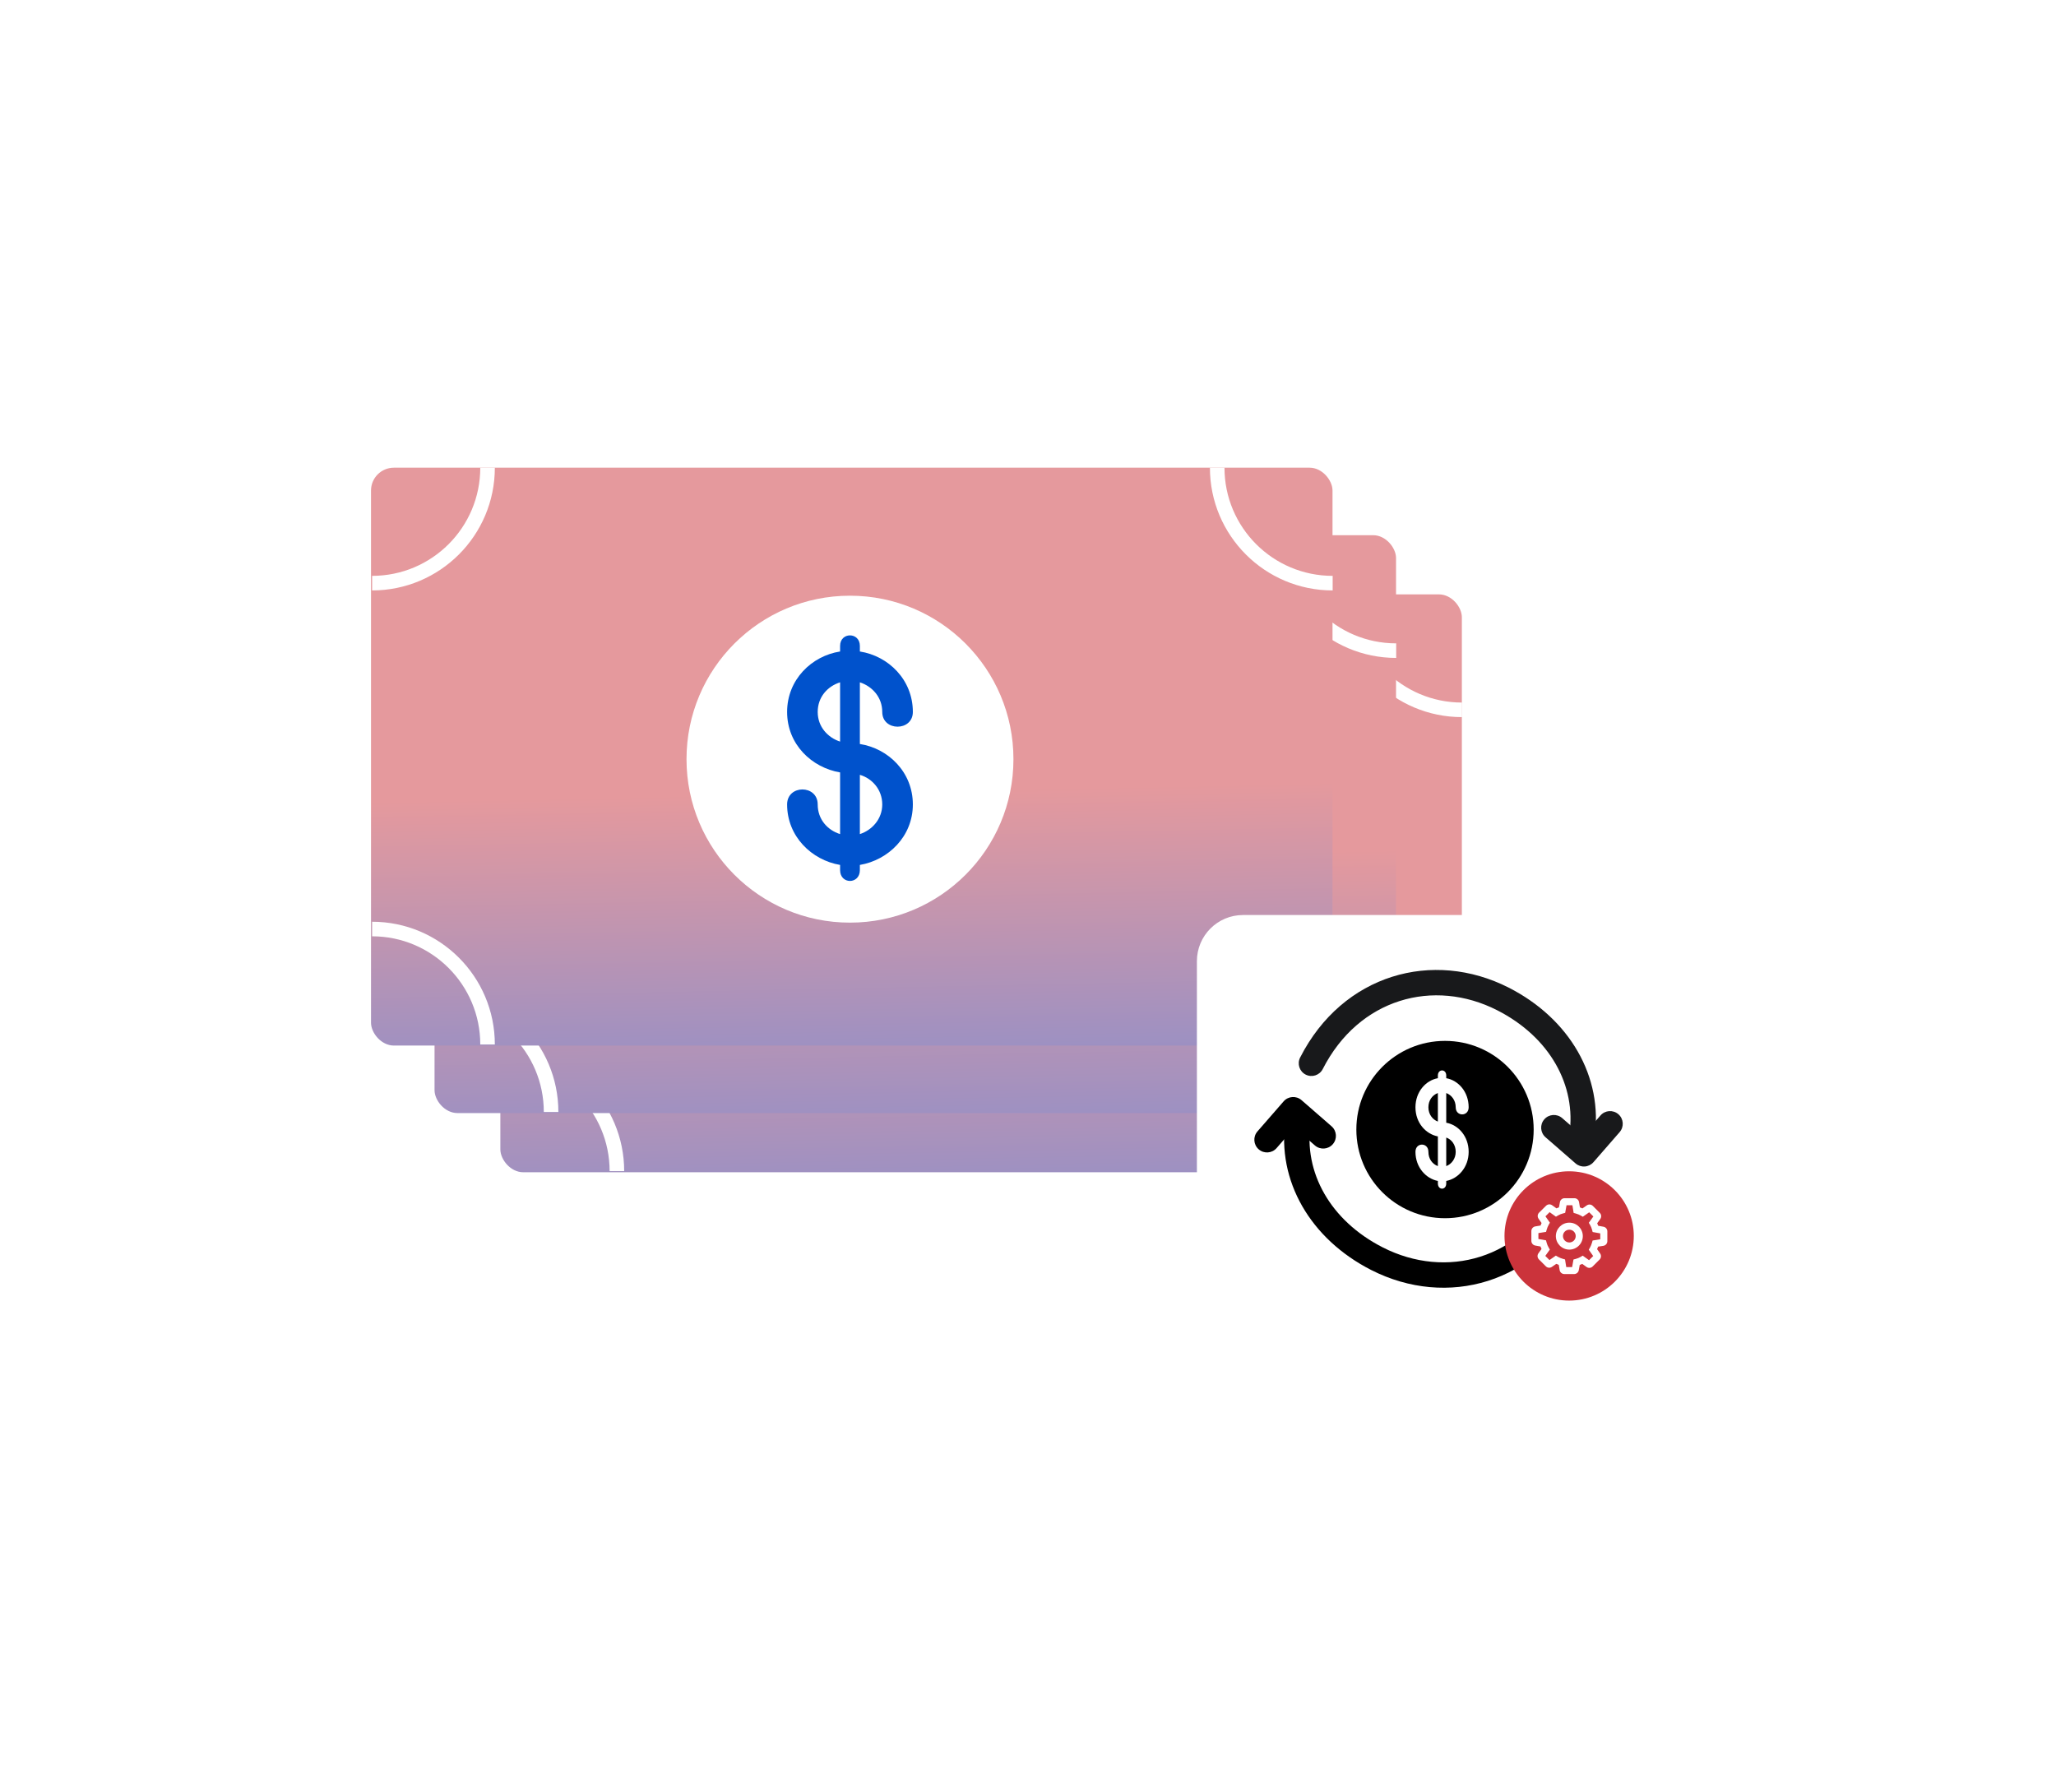<?xml version="1.0" encoding="UTF-8"?> <svg xmlns="http://www.w3.org/2000/svg" width="631" height="550" viewBox="0 0 631 550" fill="none"><g filter="url(#filter0_d_1919_88788)"><rect x="153.563" y="176.459" width="295.091" height="177.353" rx="7.017" fill="url(#paint0_linear_1919_88788)"></rect><circle cx="300.56" cy="265.915" r="50.169" fill="white"></circle><path fill-rule="evenodd" clip-rule="evenodd" d="M303.596 270.651V288.839C307.374 287.61 310.466 284.169 310.466 279.745C310.466 275.198 307.374 271.756 303.596 270.651ZM297.526 260.45V242.261C293.632 243.491 290.655 246.808 290.655 251.356C290.655 255.903 293.747 259.221 297.526 260.45ZM303.596 231.077V232.798C312.298 234.15 319.856 241.401 319.856 251.356C319.856 257.378 310.466 257.378 310.466 251.356C310.466 246.809 307.374 243.491 303.596 242.261V261.188C312.298 262.54 319.856 269.791 319.856 279.746C319.856 289.577 312.298 296.828 303.596 298.303V299.901C303.596 304.325 297.526 304.325 297.526 299.901V298.303C288.823 296.828 281.265 289.578 281.265 279.746C281.265 273.6 290.655 273.6 290.655 279.746C290.655 284.292 293.633 287.611 297.526 288.84V269.913C288.823 268.439 281.265 261.311 281.265 251.356C281.265 241.401 288.823 234.15 297.526 232.798V231.077C297.526 226.776 303.596 226.776 303.596 231.077Z" fill="#0052CC"></path><path d="M413.265 353.477C413.265 333.908 429.129 318.043 448.698 318.043" stroke="white" stroke-width="4.471"></path><path d="M189.332 353.477C189.332 333.908 173.467 318.043 153.898 318.043" stroke="white" stroke-width="4.471"></path><path d="M448.698 211.893C429.129 211.893 413.265 196.029 413.265 176.459" stroke="white" stroke-width="4.471"></path><path d="M153.898 211.893C173.467 211.893 189.332 196.029 189.332 176.459" stroke="white" stroke-width="4.471"></path></g><g filter="url(#filter1_d_1919_88788)"><rect x="133.364" y="158.295" width="295.091" height="177.353" rx="7.017" fill="url(#paint1_linear_1919_88788)"></rect><circle cx="280.361" cy="247.751" r="50.169" fill="white"></circle><path fill-rule="evenodd" clip-rule="evenodd" d="M283.397 252.519V270.708C287.175 269.479 290.267 266.038 290.267 261.613C290.267 257.067 287.175 253.625 283.397 252.519ZM277.327 242.319V224.13C273.434 225.359 270.457 228.677 270.457 233.224C270.457 237.771 273.549 241.089 277.327 242.319ZM283.397 212.946V214.667C292.1 216.019 299.658 223.269 299.658 233.224C299.658 239.246 290.267 239.246 290.267 233.224C290.267 228.677 287.175 225.359 283.397 224.13V243.056C292.1 244.408 299.658 251.659 299.658 261.614C299.658 271.445 292.1 278.697 283.397 280.172V281.769C283.397 286.193 277.327 286.193 277.327 281.769V280.172C268.624 278.697 261.066 271.446 261.066 261.614C261.066 255.469 270.457 255.469 270.457 261.614C270.457 266.161 273.434 269.479 277.327 270.708V251.782C268.624 250.307 261.066 243.179 261.066 233.224C261.066 223.269 268.624 216.019 277.327 214.667V212.946C277.327 208.644 283.397 208.644 283.397 212.946Z" fill="#0052CC"></path><path d="M393.066 335.313C393.066 315.743 408.93 299.879 428.5 299.879" stroke="white" stroke-width="4.471"></path><path d="M169.133 335.313C169.133 315.743 153.269 299.879 133.699 299.879" stroke="white" stroke-width="4.471"></path><path d="M428.5 193.728C408.93 193.728 393.066 177.864 393.066 158.295" stroke="white" stroke-width="4.471"></path><path d="M133.699 193.728C153.269 193.728 169.133 177.864 169.133 158.295" stroke="white" stroke-width="4.471"></path></g><g filter="url(#filter2_d_1919_88788)"><rect x="113.866" y="137.578" width="295.091" height="177.353" rx="7.017" fill="url(#paint2_linear_1919_88788)"></rect><circle cx="260.864" cy="227.034" r="50.169" fill="white"></circle><path fill-rule="evenodd" clip-rule="evenodd" d="M263.899 231.84V250.029C267.678 248.8 270.77 245.359 270.77 240.935C270.77 236.388 267.678 232.946 263.899 231.84ZM257.83 221.64V203.451C253.936 204.68 250.959 207.998 250.959 212.546C250.959 217.092 254.051 220.411 257.83 221.64ZM263.899 192.267V193.988C272.602 195.34 280.16 202.591 280.16 212.546C280.16 218.568 270.77 218.568 270.77 212.546C270.77 207.999 267.678 204.681 263.899 203.451V222.378C272.602 223.73 280.16 230.98 280.16 240.935C280.16 250.767 272.602 258.018 263.899 259.493V261.09C263.899 265.514 257.83 265.514 257.83 261.09V259.493C249.127 258.018 241.569 250.767 241.569 240.935C241.569 234.79 250.959 234.79 250.959 240.935C250.959 245.482 253.937 248.8 257.83 250.03V231.103C249.127 229.628 241.569 222.5 241.569 212.546C241.569 202.591 249.127 195.34 257.83 193.988V192.267C257.83 187.966 263.899 187.966 263.899 192.267Z" fill="#0052CC"></path><path d="M373.568 314.596C373.568 295.027 389.432 279.162 409.002 279.162" stroke="#C8DBFC" stroke-width="4.471"></path><path d="M149.635 314.596C149.635 295.027 133.771 279.162 114.202 279.162" stroke="white" stroke-width="4.471"></path><path d="M409.002 173.012C389.432 173.012 373.568 157.148 373.568 137.578" stroke="white" stroke-width="4.471"></path><path d="M114.202 173.012C133.771 173.012 149.635 157.148 149.635 137.578" stroke="white" stroke-width="4.471"></path></g><g filter="url(#filter3_di_1919_88788)"><rect x="367.337" y="271.625" width="149.375" height="149.375" rx="14.159" fill="white"></rect></g><path fill-rule="evenodd" clip-rule="evenodd" d="M483.177 363.099C485.094 364.076 485.855 366.421 484.878 368.338C471.807 393.976 444.069 401.621 420.827 389.771C402.222 380.286 391.773 362.439 394.534 343.565C394.845 341.437 396.823 339.963 398.952 340.275C401.08 340.586 402.554 342.564 402.242 344.693C400.042 359.732 408.231 374.604 424.366 382.831C443.866 392.773 466.868 386.513 477.938 364.8C478.915 362.883 481.261 362.121 483.177 363.099Z" fill="black"></path><path fill-rule="evenodd" clip-rule="evenodd" d="M459.531 310.071C440.031 300.13 417.029 306.389 405.959 328.103C404.982 330.019 402.636 330.781 400.72 329.804C398.803 328.826 398.041 326.481 399.019 324.564C412.089 298.927 439.827 291.281 463.07 303.131C481.679 312.619 492.124 330.463 489.363 349.337C489.052 351.465 487.074 352.939 484.945 352.627C482.817 352.316 481.343 350.338 481.655 348.209C483.855 333.17 475.67 318.3 459.531 310.071Z" fill="#18191B"></path><path fill-rule="evenodd" clip-rule="evenodd" d="M393.951 338.021C395.364 336.399 397.824 336.229 399.447 337.642L408.666 345.67C410.288 347.083 410.458 349.543 409.045 351.166C407.633 352.788 405.172 352.958 403.55 351.545L397.268 346.075L391.798 352.356C390.385 353.979 387.925 354.149 386.303 352.736C384.68 351.323 384.51 348.863 385.923 347.24L393.951 338.021Z" fill="black"></path><path fill-rule="evenodd" clip-rule="evenodd" d="M496.694 341.964C498.316 343.377 498.486 345.838 497.074 347.46L489.045 356.679C488.367 357.458 487.407 357.936 486.376 358.007C485.346 358.078 484.329 357.737 483.55 357.058L474.331 349.03C472.708 347.617 472.539 345.157 473.951 343.535C475.364 341.912 477.825 341.742 479.447 343.155L485.728 348.625L491.199 342.344C492.611 340.721 495.072 340.552 496.694 341.964Z" fill="#18191B"></path><circle cx="443.484" cy="346.667" r="27.211" fill="black"></circle><path fill-rule="evenodd" clip-rule="evenodd" d="M443.861 349.129V357.885C445.46 357.293 446.768 355.637 446.768 353.507C446.768 351.318 445.46 349.662 443.861 349.129ZM441.294 344.219V335.463C439.646 336.054 438.387 337.652 438.387 339.841C438.387 342.03 439.695 343.627 441.294 344.219ZM443.861 330.079V330.907C447.543 331.558 450.741 335.048 450.741 339.841C450.741 342.74 446.768 342.74 446.768 339.841C446.768 337.652 445.46 336.055 443.861 335.463V344.574C447.543 345.225 450.741 348.715 450.741 353.507C450.741 358.24 447.543 361.731 443.861 362.441V363.21C443.861 365.34 441.294 365.34 441.294 363.21V362.441C437.612 361.731 434.414 358.241 434.414 353.507C434.414 350.549 438.387 350.549 438.387 353.507C438.387 355.696 439.646 357.294 441.294 357.886V348.774C437.612 348.064 434.414 344.633 434.414 339.841C434.414 335.048 437.612 331.558 441.294 330.907V330.079C441.294 328.008 443.861 328.008 443.861 330.079Z" fill="white"></path><circle cx="481.58" cy="379.32" r="19.842" fill="#CB333B"></circle><path fill-rule="evenodd" clip-rule="evenodd" d="M477.502 379.378C477.502 377.1 479.36 375.242 481.638 375.242C483.917 375.242 485.775 377.1 485.775 379.378C485.775 381.657 483.917 383.514 481.638 383.514C479.36 383.514 477.502 381.657 477.502 379.378ZM479.679 379.364C479.679 380.452 480.565 381.323 481.638 381.323C482.727 381.323 483.598 380.452 483.598 379.364C483.598 378.275 482.727 377.404 481.638 377.404C480.55 377.404 479.679 378.275 479.679 379.364Z" fill="white"></path><path fill-rule="evenodd" clip-rule="evenodd" d="M493.307 380.92C493.307 381.636 492.784 382.245 492.076 382.354L490.477 382.6C490.375 382.861 490.274 383.122 490.158 383.369L491.09 384.709C491.491 385.286 491.421 386.067 490.925 386.564L488.795 388.694C488.292 389.197 487.499 389.261 486.921 388.846L485.601 387.897C485.354 388.013 485.093 388.115 484.831 388.216L484.54 389.825C484.414 390.515 483.813 391.017 483.112 391.017H480.098C479.388 391.017 478.782 390.503 478.666 389.802L478.402 388.202C478.141 388.1 477.88 387.999 477.633 387.883L476.293 388.815C475.716 389.216 474.935 389.147 474.438 388.65L472.308 386.52C471.805 386.017 471.741 385.224 472.156 384.646L473.105 383.326C472.989 383.079 472.887 382.818 472.786 382.557L471.177 382.265C470.487 382.14 469.985 381.538 469.985 380.837V377.823C469.985 377.113 470.499 376.507 471.2 376.391L472.8 376.127C472.902 375.866 473.004 375.605 473.12 375.358L472.191 374.024C471.788 373.445 471.861 372.659 472.362 372.163L474.497 370.052C475.001 369.555 475.79 369.493 476.365 369.906L477.691 370.859C477.938 370.743 478.199 370.642 478.46 370.54L478.752 368.931C478.877 368.241 479.478 367.739 480.18 367.739H483.194C483.904 367.739 484.51 368.253 484.625 368.954L484.889 370.554C485.151 370.656 485.412 370.758 485.659 370.874L486.999 369.942C487.575 369.54 488.357 369.61 488.854 370.107L490.984 372.237C491.486 372.74 491.551 373.533 491.136 374.11L490.187 375.431C490.303 375.677 490.404 375.939 490.506 376.2L492.114 376.492C492.805 376.617 493.307 377.218 493.307 377.92V380.92ZM488.962 385.494L487.69 386.765L485.746 385.372L485.136 385.735C484.672 386.011 484.149 386.228 483.583 386.373L482.916 386.548L482.495 388.884H480.695L480.318 386.533L479.65 386.344C479.084 386.185 478.562 385.967 478.097 385.706L477.502 385.357L475.543 386.722L474.266 385.445L475.659 383.5L475.297 382.89C475.021 382.426 474.803 381.903 474.658 381.337L474.484 380.67L472.147 380.249V378.449L474.498 378.072L474.687 377.404C474.847 376.838 475.064 376.316 475.326 375.852L475.674 375.257L474.31 373.297L475.587 372.02L477.531 373.413L478.141 373.051C478.605 372.775 479.128 372.557 479.694 372.412L480.361 372.238L480.782 369.901H482.582L482.959 372.252L483.627 372.441C484.193 372.601 484.715 372.818 485.18 373.08L485.775 373.428L487.734 372.064L489.011 373.341L487.618 375.286L487.981 375.895C488.256 376.36 488.474 376.882 488.619 377.448L488.793 378.116L491.13 378.536V380.336L488.779 380.728L488.59 381.395C488.431 381.961 488.213 382.484 487.952 382.948L487.603 383.543L488.962 385.494Z" fill="white"></path><defs><filter id="filter0_d_1919_88788" x="138.659" y="167.517" width="324.942" height="207.16" filterUnits="userSpaceOnUse" color-interpolation-filters="sRGB"><feFlood flood-opacity="0" result="BackgroundImageFix"></feFlood><feColorMatrix in="SourceAlpha" type="matrix" values="0 0 0 0 0 0 0 0 0 0 0 0 0 0 0 0 0 0 127 0" result="hardAlpha"></feColorMatrix><feOffset dy="5.961"></feOffset><feGaussianBlur stdDeviation="7.452"></feGaussianBlur><feComposite in2="hardAlpha" operator="out"></feComposite><feColorMatrix type="matrix" values="0 0 0 0 0 0 0 0 0 0 0 0 0 0 0 0 0 0 0.25 0"></feColorMatrix><feBlend mode="normal" in2="BackgroundImageFix" result="effect1_dropShadow_1919_88788"></feBlend><feBlend mode="normal" in="SourceGraphic" in2="effect1_dropShadow_1919_88788" result="shape"></feBlend></filter><filter id="filter1_d_1919_88788" x="118.461" y="149.352" width="324.942" height="207.16" filterUnits="userSpaceOnUse" color-interpolation-filters="sRGB"><feFlood flood-opacity="0" result="BackgroundImageFix"></feFlood><feColorMatrix in="SourceAlpha" type="matrix" values="0 0 0 0 0 0 0 0 0 0 0 0 0 0 0 0 0 0 127 0" result="hardAlpha"></feColorMatrix><feOffset dy="5.961"></feOffset><feGaussianBlur stdDeviation="7.452"></feGaussianBlur><feComposite in2="hardAlpha" operator="out"></feComposite><feColorMatrix type="matrix" values="0 0 0 0 0 0 0 0 0 0 0 0 0 0 0 0 0 0 0.25 0"></feColorMatrix><feBlend mode="normal" in2="BackgroundImageFix" result="effect1_dropShadow_1919_88788"></feBlend><feBlend mode="normal" in="SourceGraphic" in2="effect1_dropShadow_1919_88788" result="shape"></feBlend></filter><filter id="filter2_d_1919_88788" x="98.963" y="128.636" width="324.942" height="207.16" filterUnits="userSpaceOnUse" color-interpolation-filters="sRGB"><feFlood flood-opacity="0" result="BackgroundImageFix"></feFlood><feColorMatrix in="SourceAlpha" type="matrix" values="0 0 0 0 0 0 0 0 0 0 0 0 0 0 0 0 0 0 127 0" result="hardAlpha"></feColorMatrix><feOffset dy="5.961"></feOffset><feGaussianBlur stdDeviation="7.452"></feGaussianBlur><feComposite in2="hardAlpha" operator="out"></feComposite><feColorMatrix type="matrix" values="0 0 0 0 0 0 0 0 0 0 0 0 0 0 0 0 0 0 0.25 0"></feColorMatrix><feBlend mode="normal" in2="BackgroundImageFix" result="effect1_dropShadow_1919_88788"></feBlend><feBlend mode="normal" in="SourceGraphic" in2="effect1_dropShadow_1919_88788" result="shape"></feBlend></filter><filter id="filter3_di_1919_88788" x="346.099" y="261.714" width="191.851" height="191.851" filterUnits="userSpaceOnUse" color-interpolation-filters="sRGB"><feFlood flood-opacity="0" result="BackgroundImageFix"></feFlood><feColorMatrix in="SourceAlpha" type="matrix" values="0 0 0 0 0 0 0 0 0 0 0 0 0 0 0 0 0 0 127 0" result="hardAlpha"></feColorMatrix><feOffset dy="11.327"></feOffset><feGaussianBlur stdDeviation="10.619"></feGaussianBlur><feComposite in2="hardAlpha" operator="out"></feComposite><feColorMatrix type="matrix" values="0 0 0 0 0 0 0 0 0 0 0 0 0 0 0 0 0 0 0.25 0"></feColorMatrix><feBlend mode="normal" in2="BackgroundImageFix" result="effect1_dropShadow_1919_88788"></feBlend><feBlend mode="normal" in="SourceGraphic" in2="effect1_dropShadow_1919_88788" result="shape"></feBlend><feColorMatrix in="SourceAlpha" type="matrix" values="0 0 0 0 0 0 0 0 0 0 0 0 0 0 0 0 0 0 127 0" result="hardAlpha"></feColorMatrix><feOffset dy="-2.124"></feOffset><feGaussianBlur stdDeviation="0.354"></feGaussianBlur><feComposite in2="hardAlpha" operator="arithmetic" k2="-1" k3="1"></feComposite><feColorMatrix type="matrix" values="0 0 0 0 0 0 0 0 0 0 0 0 0 0 0 0 0 0 0.1 0"></feColorMatrix><feBlend mode="normal" in2="shape" result="effect2_innerShadow_1919_88788"></feBlend></filter><linearGradient id="paint0_linear_1919_88788" x1="273.504" y1="276.5" x2="276.882" y2="443.297" gradientUnits="userSpaceOnUse"><stop stop-color="#E5999D"></stop><stop offset="1" stop-color="#4E87EB"></stop></linearGradient><linearGradient id="paint1_linear_1919_88788" x1="253.306" y1="258.335" x2="256.683" y2="425.132" gradientUnits="userSpaceOnUse"><stop stop-color="#E5999D"></stop><stop offset="1" stop-color="#4E87EB"></stop></linearGradient><linearGradient id="paint2_linear_1919_88788" x1="233.807" y1="237.619" x2="237.185" y2="404.416" gradientUnits="userSpaceOnUse"><stop stop-color="#E5999D"></stop><stop offset="1" stop-color="#4E87EB"></stop></linearGradient></defs></svg> 